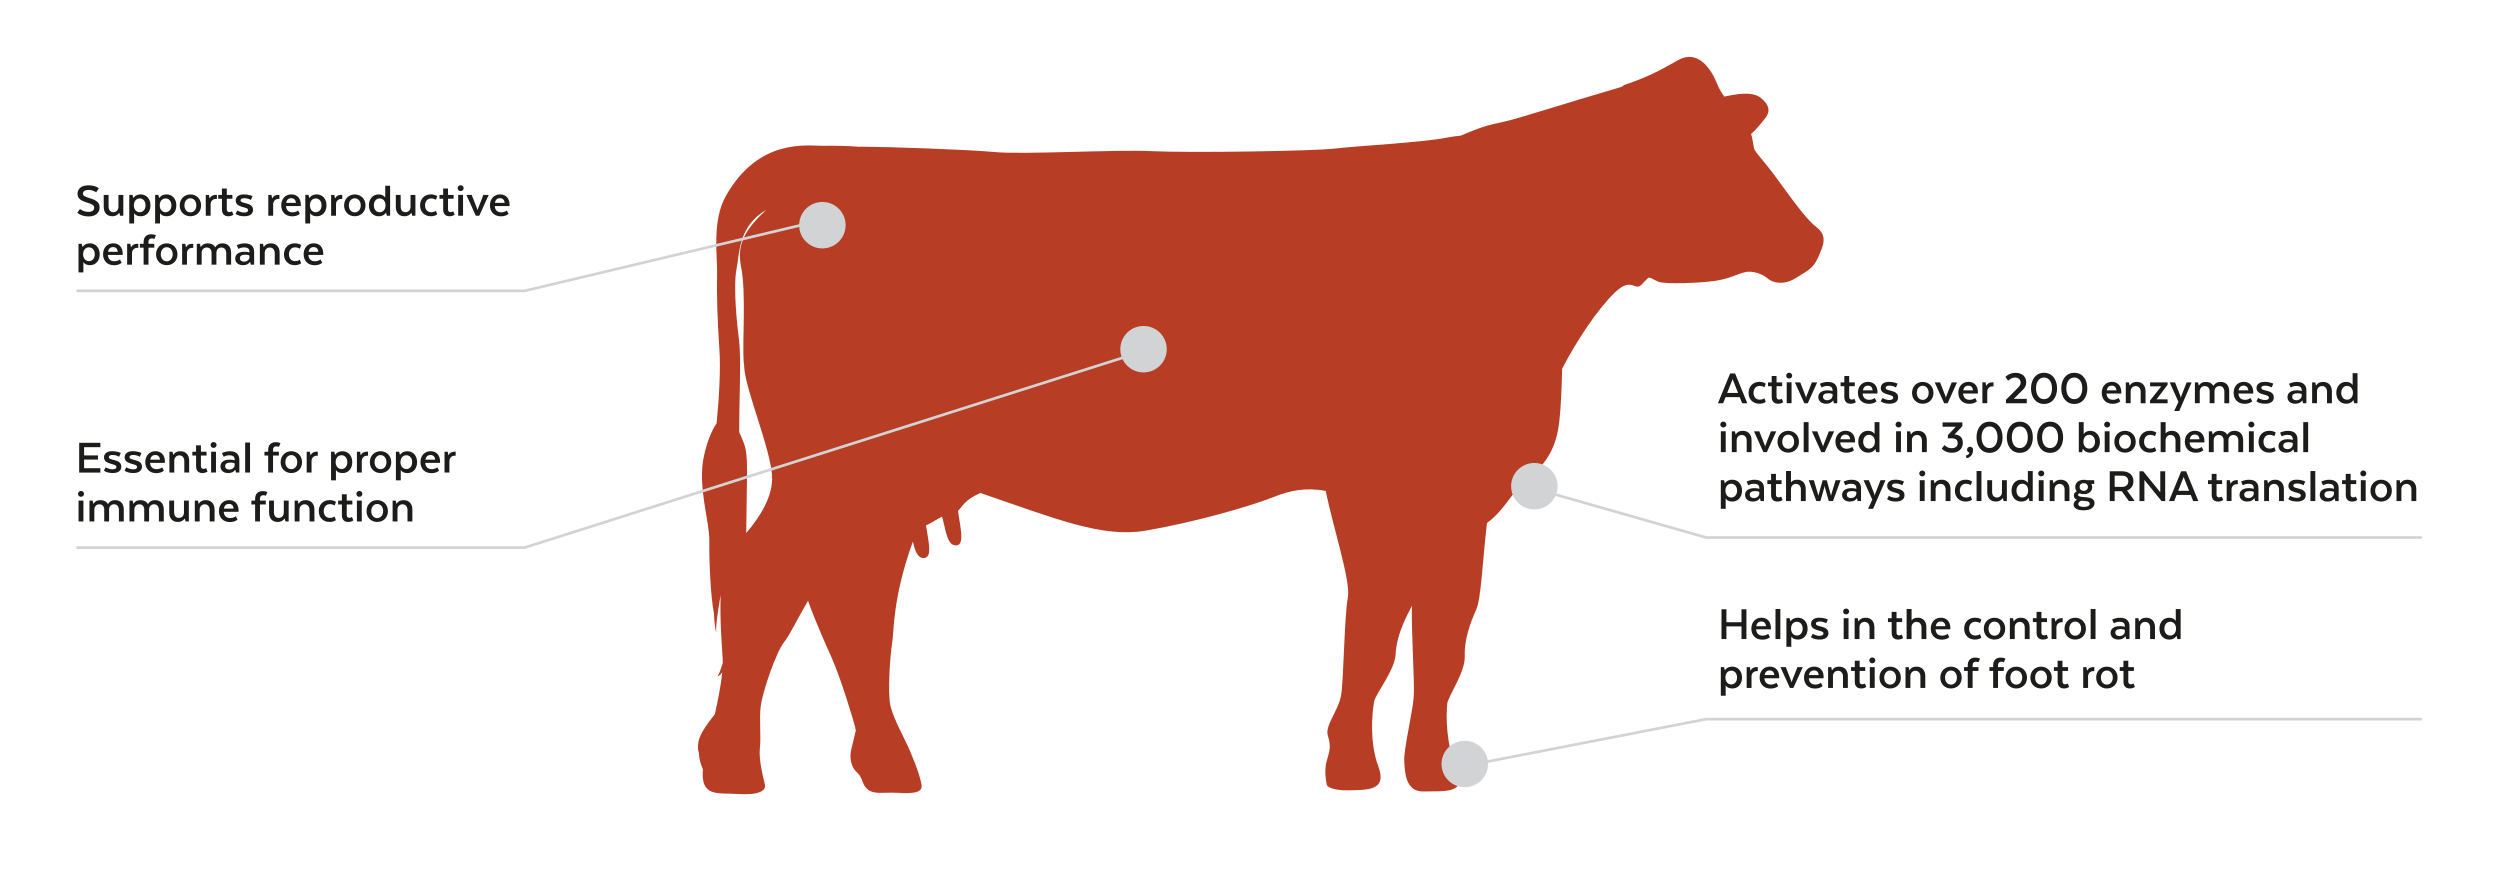 <?xml version="1.0" encoding="UTF-8"?>
<svg xmlns="http://www.w3.org/2000/svg" xmlns:xlink="http://www.w3.org/1999/xlink" id="Layer_1" viewBox="0 0 920 320">
  <defs>
    <style>.cls-1{filter:url(#outer-glow-10);}.cls-1,.cls-2,.cls-3,.cls-4{fill:#d1d3d5;}.cls-2{filter:url(#outer-glow-39);}.cls-3{filter:url(#outer-glow-40);}.cls-4{filter:url(#outer-glow-9);}.cls-5{fill:#b73d25;}.cls-6{fill:#1c1c1a;}.cls-7{fill:none;stroke:#d1d3d5;stroke-miterlimit:10;}</style>
    <filter id="outer-glow-9">
      <feOffset dx="0" dy="0"></feOffset>
      <feGaussianBlur result="blur" stdDeviation="2.26"></feGaussianBlur>
      <feFlood flood-color="#1c1c1a" flood-opacity=".7"></feFlood>
      <feComposite in2="blur" operator="in"></feComposite>
      <feComposite in="SourceGraphic"></feComposite>
    </filter>
    <filter id="outer-glow-10">
      <feOffset dx="0" dy="0"></feOffset>
      <feGaussianBlur result="blur-2" stdDeviation="2.26"></feGaussianBlur>
      <feFlood flood-color="#1c1c1a" flood-opacity=".7"></feFlood>
      <feComposite in2="blur-2" operator="in"></feComposite>
      <feComposite in="SourceGraphic"></feComposite>
    </filter>
    <filter id="outer-glow-39">
      <feOffset dx="0" dy="0"></feOffset>
      <feGaussianBlur result="blur-3" stdDeviation="2.26"></feGaussianBlur>
      <feFlood flood-color="#1c1c1a" flood-opacity=".7"></feFlood>
      <feComposite in2="blur-3" operator="in"></feComposite>
      <feComposite in="SourceGraphic"></feComposite>
    </filter>
    <filter id="outer-glow-40">
      <feOffset dx="0" dy="0"></feOffset>
      <feGaussianBlur result="blur-4" stdDeviation="2.26"></feGaussianBlur>
      <feFlood flood-color="#1c1c1a" flood-opacity=".7"></feFlood>
      <feComposite in2="blur-4" operator="in"></feComposite>
      <feComposite in="SourceGraphic"></feComposite>
    </filter>
  </defs>
  <path class="cls-5" d="m668.41,83.53c-4.46-3.3-12.22-14.86-15.85-19.64-3.63-4.79-5.78-6.93-6.77-8.58-.64-1.07-.53-3.25-1.39-6.03,2.09-1.69,3.67-4,4.86-5.36,2.31-2.64,2.15-5.12-1.32-7.92-3.27-2.64-9.78-1.19-13.4-.46-1.02-1.39-1.92-2.88-2.62-4.66-2.15-5.45-7.1-12.88-14.36-8.75-7.26,4.13-11.39,6.27-19.64,9.08-.35.12-.72.37-1.08.72-22.67,6.69-36.23,11.09-42.5,12.65-5.82,1.46-6.59.99-16.8,5.35-1.7.15-3.47.39-5.32.75-9.21,1.81-32.35,2.97-40.61,3.96-8.25.99-54.15,1.65-67.68.99-13.54-.66-47.21,1.32-57.78.33-10.56-.99-40.94-1.98-49.19-1.98-.24,0-.49.03-.73.04-3.92-.3-8.39-.44-13.47-.37-5.52.07-23.52-3.04-35.66,18.49-5.17,9.18-3.06,22.42-3.21,28.18-.19,7.75.14,18.04.84,28.05.49,6.96,0,17.28-1.02,27.44-1.93,2.69-3.62,7.23-4.67,12.07-2.43,11.15,2.15,24.2,2,31.19-.14,6.73.48,20.79,1.7,26.65.09,2.61.33,5.21.85,7.14-.29-2.48.76-9.09,1.61-13.88-.33,9.13.47,19.05.74,23.19.04.57.04,1.18.04,1.81-.9,3.14-1.87,4.91-1.87,4.91,0,0,.69-.16,1.67-1.44-.51,5.29-1.85,11.49-2.72,15.41-1.67,2.09-3.29,4.17-4.62,6.52-.83,1.46-1.49,3.16-1.57,4.84-.04.88-.02,1.9.32,2.74.04,2.06.6,4.22,1.48,6.15-.9,10.37,5.43,8.59,12.89,9.08,7.59.5,10.56-1.16,9.9-3.63-.66-2.48-2.31-9.24-1.82-13.37.5-4.13-.33-10.56.33-15.52.66-4.95,5.45-19.48,8.75-23.61,1.84-2.3,4.14-7.26,8.63-14.98,3.04,8.5,7.07,17.29,8.77,21.1,3.34,7.53,8.08,23.24,8.61,25.53.07.29.13.69.2,1.17-.56,2.31-1.12,4.62-1.66,6.92-.51,2.19-.37,4.23.51,6.3.42.98,1.27,1.84,2,2.6.6.63.71.75,1.16,1.75.03.07.07.14.11.21,2.1,6.89,6.63,4.67,13.41,5.1,7.78.49,9.26-.77,8.54-3.6-.5-2.01-.75-3.87-4.22-12.04-1.65-3.89-5.86-11.31-7.06-16.22-1.19-4.91-.12-18.94.62-23.52.69-4.28.11-16.33,7.58-37.07.74,3.14,1.64,6.04,3.97,6.04,3.55,0,1.59-6.77.88-12.01,2.47-1.05,3.94-2.31,5.88-3.21,1.34,4.05,1.63,10.59,5.12,10.59s1.49-7.1.83-12.38c-.02-.12-.04-.24-.06-.36,1.61-1.43,2.12-3.83,8.23-6.57,27.78,9.51,44.89,16.61,60.84,13.86,19.15-3.3,39.29-9.24,47.54-12.55,5.59-2.24,11.49-3.4,18.71-2.08,2.66,13.14,9.25,33.23,8.17,39.11-1.36,7.37-1.54,30.48-2.51,36.14-.97,5.65-6.07,11.13-4.86,14.87,2.43,7.5-2.43,7.72-.44,17.88.36,1.86,5.75,2.28,7.72,2.21,6.95-.25,14.77.44,11.26-8.9-3.24-8.6-2.33-19.58-1.48-23.93.54-2.73,7.64-11.47,7.88-17.37.24-5.9,2.98-12.04,5.62-16.96.13-.23.25-.51.37-.8-.28,9.18,1.09,28.72.64,33.87-.5,5.7-3.71,19.31-3.47,23.28.25,3.96.33,11.47,7.26,11.22,6.93-.25,16.34,1.16,12.05-8.25-3.95-8.67-3.96-19.73-3.47-24.1.31-2.75,6.69-11.56,6.44-17.5-.25-5.94,1.98-12.13,4.21-17.09,1.8-4,2.26-17.08,3.95-31.88,5.36-3.75,8.16-9.42,12.07-13.34,5.61-5.61,12.88-9.57,14.53-23.77.66-5.67.9-12.55,1.07-19.62,5.17-10.12,13.06-21.99,19.4-28.08,6.44-6.19,7.35.08,10.07-3.14.66-.78,1.45-1.5,2.29-2.31,0,0,.01,0,.02,0,1.19-.01,1.32.5,3.63,1.49,2.31.99,15.68.49,20.97-.33,5.28-.83,7.59-2.31,10.73-3.14,3.14-.83,6.93.83,8.58,2.31,1.65,1.49,5.78,2.64,10.23-.16,4.46-2.81,6.44-3.47,8.25-7.59,1.82-4.13,3.8-7.92-.66-11.23Zm-393.8,112.6c.13-8.45.23-16.13.28-20.35.15-11.12-.58-11.33-2.88-16.86.02-2.62.04-5.33.09-8.08.21-11.49.51-20.8-.17-25.96-.69-5.15-2.18-19.43-.88-25.91,1.13-5.63.55-15.58,10.88-21.74-7.9,7.45-10.86,12.73-9.21,20.99,1.98,9.9.33,27.73.99,35.33.01.16.06.33.1.5.02.46.04.9.07,1.32.5,8.09,9.58,29.55,10.23,39.62.49,7.48-4.39,15.22-9.5,21.15Z"></path>
  <circle class="cls-4" cx="302.64" cy="82.87" r="8.55"></circle>
  <circle class="cls-1" cx="420.82" cy="128.5" r="8.55"></circle>
  <g>
    <path class="cls-6" d="m36.05,169.12h-5.1v3.18h5.99v1.61h-7.8v-10.96h7.8v1.61h-5.99v3.03h5.1v1.53Z"></path>
    <path class="cls-6" d="m38.88,171.96s1.11.75,2.54.75c1.04,0,1.42-.37,1.42-.88,0-1.44-4.57-.68-4.57-3.53,0-1.26.97-2.26,2.98-2.26s3.2.66,3.2.66l-.6,1.39s-.99-.66-2.41-.66c-.91,0-1.39.27-1.39.82,0,1.39,4.6.51,4.6,3.49,0,1.26-.9,2.34-3.18,2.34s-3.23-.89-3.23-.89l.64-1.22Z"></path>
    <path class="cls-6" d="m46.48,171.96s1.11.75,2.54.75c1.04,0,1.42-.37,1.42-.88,0-1.44-4.57-.68-4.57-3.53,0-1.26.97-2.26,2.98-2.26s3.2.66,3.2.66l-.6,1.39s-.99-.66-2.41-.66c-.91,0-1.39.27-1.39.82,0,1.39,4.6.51,4.6,3.49,0,1.26-.9,2.34-3.18,2.34s-3.23-.89-3.23-.89l.64-1.22Z"></path>
    <path class="cls-6" d="m60.3,173.21s-.88.91-2.81.91c-2.5,0-4.02-1.7-4.02-4.04s1.48-4.04,3.73-4.04,3.49,1.59,3.49,3.82c0,.16-.02.47-.02.47h-5.44c.11,1.55,1.02,2.32,2.38,2.32s2.06-.68,2.06-.68l.64,1.22Zm-5-4.05h3.6c-.13-1.11-.73-1.72-1.74-1.72s-1.66.57-1.86,1.72Z"></path>
    <path class="cls-6" d="m62.33,166.23h1.17l.22,1.1h.11c.55-.84,1.28-1.28,2.58-1.28,1.99,0,3.2,1.39,3.2,3.45v4.4h-1.79v-4.24c0-1.17-.66-2.08-1.83-2.08s-1.81.95-1.86,1.74v4.58h-1.79v-7.67Z"></path>
    <path class="cls-6" d="m72.15,166.23v-2.34h1.79v2.34h2.06v1.41h-2.06v3.89c0,.66.31,1.02.97,1.02.49,0,.95-.29.95-.29l.53,1.26c-.18.13-.91.57-1.84.57-1.68,0-2.39-1.02-2.39-2.52v-3.93h-1.37v-1.41h1.37Z"></path>
    <path class="cls-6" d="m77.49,163.75c0-.6.49-1.08,1.1-1.08s1.11.47,1.11,1.08-.49,1.08-1.11,1.08-1.1-.46-1.1-1.08Zm.2,2.48h1.79v7.67h-1.79v-7.67Z"></path>
    <path class="cls-6" d="m88.08,173.9h-1.24l-.22-1h-.09c-.44.71-1.3,1.19-2.54,1.19-1.83,0-2.87-1.06-2.87-2.43,0-1.52,1.17-2.52,3.49-2.52.73,0,1.33.13,1.75.26v-.26c0-1.15-.73-1.61-1.99-1.61-1.15,0-2.06.57-2.06.57l-.62-1.35s1.11-.69,2.96-.69c2.34,0,3.43,1.24,3.43,3.12v4.73Zm-1.72-2.76v-.62c-.25-.13-.75-.29-1.55-.29-1.35,0-1.97.49-1.97,1.31,0,.71.57,1.26,1.55,1.26,1.1,0,1.94-.73,1.97-1.66Z"></path>
    <path class="cls-6" d="m90.22,162.85h1.79v11.05h-1.79v-11.05Z"></path>
    <path class="cls-6" d="m100.48,167.64v6.26h-1.79v-6.26h-1.37v-1.41h1.37v-.66c0-1.77,1-2.85,2.78-2.85,1.08,0,1.74.37,1.74.37l-.57,1.35s-.4-.2-.99-.2c-.71,0-1.17.47-1.17,1.24v.75h2.14v1.41h-2.14Z"></path>
    <path class="cls-6" d="m107.2,174.08c-2.17,0-3.93-1.55-3.93-3.98s1.75-4.05,3.93-4.05,3.95,1.61,3.95,4.05-1.77,3.98-3.95,3.98Zm2.19-4c0-1.59-.97-2.61-2.19-2.61s-2.19,1.02-2.19,2.61.97,2.58,2.19,2.58,2.19-.99,2.19-2.58Z"></path>
    <path class="cls-6" d="m116.95,167.71h-.42c-1.02,0-1.85.77-1.88,1.88v4.31h-1.79v-7.67h1.17l.22,1.22h.09c.4-.8,1.17-1.24,2.19-1.24h.42v1.5Z"></path>
    <path class="cls-6" d="m123.62,173.01v3.74h-1.79v-10.52h1.19l.26,1.1h.11s.69-1.28,2.68-1.28,3.56,1.57,3.56,4.02-1.53,4.02-3.51,4.02-2.43-1.08-2.43-1.08h-.07Zm2.06-.4c1.24,0,2.14-1.04,2.14-2.54s-.9-2.54-2.14-2.54-2.16.97-2.16,2.54.95,2.54,2.16,2.54Z"></path>
    <path class="cls-6" d="m135.43,167.71h-.42c-1.02,0-1.84.77-1.88,1.88v4.31h-1.79v-7.67h1.17l.22,1.22h.09c.4-.8,1.17-1.24,2.19-1.24h.42v1.5Z"></path>
    <path class="cls-6" d="m140.03,174.08c-2.17,0-3.93-1.55-3.93-3.98s1.75-4.05,3.93-4.05,3.95,1.61,3.95,4.05-1.77,3.98-3.95,3.98Zm2.19-4c0-1.59-.97-2.61-2.19-2.61s-2.19,1.02-2.19,2.61.97,2.58,2.19,2.58,2.19-.99,2.19-2.58Z"></path>
    <path class="cls-6" d="m147.48,173.01v3.74h-1.79v-10.52h1.19l.26,1.1h.11s.69-1.28,2.68-1.28,3.56,1.57,3.56,4.02-1.53,4.02-3.51,4.02-2.43-1.08-2.43-1.08h-.07Zm2.06-.4c1.24,0,2.14-1.04,2.14-2.54s-.9-2.54-2.14-2.54-2.16.97-2.16,2.54.95,2.54,2.16,2.54Z"></path>
    <path class="cls-6" d="m161.56,173.21s-.88.91-2.81.91c-2.5,0-4.02-1.7-4.02-4.04s1.48-4.04,3.73-4.04,3.49,1.59,3.49,3.82c0,.16-.02.47-.02.47h-5.44c.11,1.55,1.02,2.32,2.38,2.32s2.06-.68,2.06-.68l.64,1.22Zm-5-4.05h3.6c-.13-1.11-.73-1.72-1.74-1.72s-1.66.57-1.86,1.72Z"></path>
    <path class="cls-6" d="m167.68,167.71h-.42c-1.02,0-1.85.77-1.88,1.88v4.31h-1.79v-7.67h1.17l.22,1.22h.09c.4-.8,1.17-1.24,2.19-1.24h.42v1.5Z"></path>
    <path class="cls-6" d="m28.71,181.75c0-.6.49-1.08,1.1-1.08s1.11.47,1.11,1.08-.49,1.08-1.11,1.08-1.1-.46-1.1-1.08Zm.2,2.48h1.79v7.67h-1.79v-7.67Z"></path>
    <path class="cls-6" d="m32.93,184.23h1.17l.22,1.1h.11c.57-.84,1.28-1.28,2.54-1.28s2.19.51,2.72,1.39h.09c.51-.84,1.26-1.39,2.63-1.39,1.99,0,3.14,1.39,3.14,3.45v4.4h-1.79v-4.24c0-1.17-.6-2.08-1.79-2.08s-1.77.89-1.83,1.74v4.58h-1.79v-4.42c0-1.08-.64-1.9-1.81-1.9s-1.77.93-1.83,1.74v4.58h-1.79v-7.67Z"></path>
    <path class="cls-6" d="m47.65,184.23h1.17l.22,1.1h.11c.57-.84,1.28-1.28,2.54-1.28s2.19.51,2.72,1.39h.09c.51-.84,1.26-1.39,2.63-1.39,1.99,0,3.14,1.39,3.14,3.45v4.4h-1.79v-4.24c0-1.17-.6-2.08-1.79-2.08s-1.77.89-1.83,1.74v4.58h-1.79v-4.42c0-1.08-.64-1.9-1.81-1.9s-1.77.93-1.83,1.74v4.58h-1.79v-7.67Z"></path>
    <path class="cls-6" d="m67.7,184.23h1.79v7.67h-1.17l-.31-1.06h-.07c-.27.4-.97,1.24-2.52,1.24-1.99,0-3.14-1.39-3.14-3.45v-4.4h1.79v4.24c0,1.21.57,2.12,1.75,2.12,1.3,0,1.88-1.08,1.88-1.86v-4.49Z"></path>
    <path class="cls-6" d="m71.68,184.23h1.17l.22,1.1h.11c.55-.84,1.28-1.28,2.58-1.28,1.99,0,3.2,1.39,3.2,3.45v4.4h-1.79v-4.24c0-1.17-.66-2.08-1.83-2.08s-1.81.95-1.86,1.74v4.58h-1.79v-7.67Z"></path>
    <path class="cls-6" d="m87.4,191.21s-.88.91-2.81.91c-2.5,0-4.02-1.7-4.02-4.04s1.48-4.04,3.73-4.04,3.49,1.59,3.49,3.82c0,.16-.02.47-.02.47h-5.44c.11,1.55,1.02,2.32,2.38,2.32s2.06-.68,2.06-.68l.64,1.22Zm-5-4.05h3.6c-.13-1.11-.73-1.72-1.74-1.72s-1.66.57-1.86,1.72Z"></path>
    <path class="cls-6" d="m95.67,185.64v6.26h-1.79v-6.26h-1.37v-1.41h1.37v-.66c0-1.77,1-2.85,2.78-2.85,1.08,0,1.74.37,1.74.37l-.57,1.35s-.4-.2-.99-.2c-.71,0-1.17.47-1.17,1.24v.75h2.14v1.41h-2.14Z"></path>
    <path class="cls-6" d="m104.44,184.23h1.79v7.67h-1.17l-.31-1.06h-.07c-.27.4-.97,1.24-2.52,1.24-1.99,0-3.14-1.39-3.14-3.45v-4.4h1.79v4.24c0,1.21.57,2.12,1.75,2.12,1.3,0,1.88-1.08,1.88-1.86v-4.49Z"></path>
    <path class="cls-6" d="m108.42,184.23h1.17l.22,1.1h.11c.55-.84,1.28-1.28,2.58-1.28,1.99,0,3.2,1.39,3.2,3.45v4.4h-1.79v-4.24c0-1.17-.66-2.08-1.83-2.08s-1.81.95-1.86,1.74v4.58h-1.79v-7.67Z"></path>
    <path class="cls-6" d="m117.31,188.08c0-2.36,1.59-4.04,3.95-4.04,1.66,0,2.37.68,2.37.68l-.49,1.31s-.71-.51-1.75-.51c-1.28,0-2.26.95-2.26,2.56s.99,2.52,2.26,2.52c1.04,0,1.75-.51,1.75-.51l.47,1.3s-.69.69-2.36.69c-2.36,0-3.95-1.66-3.95-4Z"></path>
    <path class="cls-6" d="m125.81,184.23v-2.34h1.79v2.34h2.06v1.41h-2.06v3.89c0,.66.31,1.02.97,1.02.49,0,.95-.29.95-.29l.53,1.26c-.18.13-.91.57-1.84.57-1.68,0-2.39-1.02-2.39-2.52v-3.93h-1.37v-1.41h1.37Z"></path>
    <path class="cls-6" d="m131.14,181.75c0-.6.49-1.08,1.1-1.08s1.11.47,1.11,1.08-.49,1.08-1.11,1.08-1.1-.46-1.1-1.08Zm.2,2.48h1.79v7.67h-1.79v-7.67Z"></path>
    <path class="cls-6" d="m138.81,192.08c-2.17,0-3.93-1.55-3.93-3.98s1.75-4.05,3.93-4.05,3.95,1.61,3.95,4.05-1.77,3.98-3.95,3.98Zm2.19-4c0-1.59-.97-2.61-2.19-2.61s-2.19,1.02-2.19,2.61.97,2.58,2.19,2.58,2.19-.99,2.19-2.58Z"></path>
    <path class="cls-6" d="m144.47,184.23h1.17l.22,1.1h.11c.55-.84,1.28-1.28,2.58-1.28,1.99,0,3.2,1.39,3.2,3.45v4.4h-1.79v-4.24c0-1.17-.66-2.08-1.83-2.08s-1.81.95-1.86,1.74v4.58h-1.79v-7.67Z"></path>
  </g>
  <g>
    <path class="cls-6" d="m29.42,76.91s1.28,1.06,3.1,1.06c1.48,0,2.12-.62,2.12-1.52,0-.84-.51-1.26-2.48-1.86-2.45-.73-3.63-1.55-3.63-3.27,0-1.88,1.42-3.12,4.02-3.12,2.72,0,3.82,1.11,3.82,1.11l-.99,1.48s-1.04-.91-2.83-.91c-1.24,0-2.03.49-2.03,1.37,0,.75.58,1.11,2.43,1.66,2.65.75,3.71,1.72,3.71,3.42,0,1.86-1.33,3.32-4.07,3.32s-4.15-1.37-4.15-1.37l.99-1.37Z"></path>
    <path class="cls-6" d="m43.59,71.73h1.79v7.67h-1.17l-.31-1.06h-.07c-.27.4-.97,1.24-2.52,1.24-1.99,0-3.14-1.39-3.14-3.45v-4.4h1.79v4.24c0,1.21.57,2.12,1.75,2.12,1.3,0,1.88-1.08,1.88-1.86v-4.49Z"></path>
    <path class="cls-6" d="m49.36,78.5v3.74h-1.79v-10.52h1.19l.26,1.1h.11s.69-1.28,2.68-1.28,3.56,1.57,3.56,4.02-1.53,4.02-3.51,4.02-2.43-1.08-2.43-1.08h-.07Zm2.06-.4c1.24,0,2.14-1.04,2.14-2.54s-.9-2.54-2.14-2.54-2.16.97-2.16,2.54.95,2.54,2.16,2.54Z"></path>
    <path class="cls-6" d="m58.88,78.5v3.74h-1.79v-10.52h1.19l.26,1.1h.11s.69-1.28,2.68-1.28,3.56,1.57,3.56,4.02-1.53,4.02-3.51,4.02-2.43-1.08-2.43-1.08h-.07Zm2.06-.4c1.24,0,2.14-1.04,2.14-2.54s-.9-2.54-2.14-2.54-2.16.97-2.16,2.54.95,2.54,2.16,2.54Z"></path>
    <path class="cls-6" d="m70.06,79.58c-2.17,0-3.93-1.55-3.93-3.98s1.75-4.05,3.93-4.05,3.95,1.61,3.95,4.05-1.77,3.98-3.95,3.98Zm2.19-4c0-1.59-.97-2.61-2.19-2.61s-2.19,1.02-2.19,2.61.97,2.58,2.19,2.58,2.19-.99,2.19-2.58Z"></path>
    <path class="cls-6" d="m79.81,73.21h-.42c-1.02,0-1.84.77-1.88,1.88v4.31h-1.79v-7.67h1.17l.22,1.22h.09c.4-.8,1.17-1.24,2.19-1.24h.42v1.5Z"></path>
    <path class="cls-6" d="m81.67,71.73v-2.34h1.79v2.34h2.06v1.41h-2.06v3.89c0,.66.31,1.02.97,1.02.49,0,.95-.29.95-.29l.53,1.26c-.18.13-.91.57-1.84.57-1.68,0-2.39-1.02-2.39-2.52v-3.93h-1.37v-1.41h1.37Z"></path>
    <path class="cls-6" d="m87.35,77.46s1.11.75,2.54.75c1.04,0,1.42-.37,1.42-.88,0-1.44-4.57-.68-4.57-3.53,0-1.26.97-2.26,2.98-2.26s3.2.66,3.2.66l-.6,1.39s-.99-.66-2.41-.66c-.91,0-1.39.27-1.39.82,0,1.39,4.6.51,4.6,3.49,0,1.26-.9,2.34-3.18,2.34s-3.23-.89-3.23-.89l.64-1.22Z"></path>
    <path class="cls-6" d="m102.82,73.21h-.42c-1.02,0-1.84.77-1.88,1.88v4.31h-1.79v-7.67h1.17l.22,1.22h.09c.4-.8,1.17-1.24,2.19-1.24h.42v1.5Z"></path>
    <path class="cls-6" d="m110.32,78.7s-.88.91-2.81.91c-2.5,0-4.02-1.7-4.02-4.04s1.48-4.04,3.73-4.04,3.49,1.59,3.49,3.82c0,.16-.02.47-.02.47h-5.44c.11,1.55,1.02,2.32,2.38,2.32s2.06-.68,2.06-.68l.64,1.22Zm-5-4.05h3.6c-.13-1.11-.73-1.72-1.74-1.72s-1.66.57-1.86,1.72Z"></path>
    <path class="cls-6" d="m114.14,78.5v3.74h-1.79v-10.52h1.19l.26,1.1h.11s.69-1.28,2.68-1.28,3.56,1.57,3.56,4.02-1.53,4.02-3.51,4.02-2.43-1.08-2.43-1.08h-.07Zm2.06-.4c1.24,0,2.14-1.04,2.14-2.54s-.9-2.54-2.14-2.54-2.16.97-2.16,2.54.95,2.54,2.16,2.54Z"></path>
    <path class="cls-6" d="m125.95,73.21h-.42c-1.02,0-1.85.77-1.88,1.88v4.31h-1.79v-7.67h1.17l.22,1.22h.09c.4-.8,1.17-1.24,2.19-1.24h.42v1.5Z"></path>
    <path class="cls-6" d="m130.56,79.58c-2.17,0-3.93-1.55-3.93-3.98s1.75-4.05,3.93-4.05,3.95,1.61,3.95,4.05-1.77,3.98-3.95,3.98Zm2.19-4c0-1.59-.97-2.61-2.19-2.61s-2.19,1.02-2.19,2.61.97,2.58,2.19,2.58,2.19-.99,2.19-2.58Z"></path>
    <path class="cls-6" d="m141.77,72.62v-4.27h1.79v11.05h-1.21l-.27-1.13h-.07s-.66,1.32-2.67,1.32-3.58-1.57-3.58-4.02,1.53-4.02,3.52-4.02c1.84,0,2.41,1.08,2.41,1.08h.07Zm-2.06.4c-1.24,0-2.14,1.04-2.14,2.54s.9,2.54,2.14,2.54,2.17-.97,2.17-2.54-.95-2.54-2.17-2.54Z"></path>
    <path class="cls-6" d="m151.08,71.73h1.79v7.67h-1.17l-.31-1.06h-.07c-.27.4-.97,1.24-2.52,1.24-1.99,0-3.14-1.39-3.14-3.45v-4.4h1.79v4.24c0,1.21.57,2.12,1.75,2.12,1.3,0,1.88-1.08,1.88-1.86v-4.49Z"></path>
    <path class="cls-6" d="m154.59,75.58c0-2.36,1.59-4.04,3.95-4.04,1.66,0,2.37.68,2.37.68l-.49,1.31s-.71-.51-1.75-.51c-1.28,0-2.26.95-2.26,2.56s.99,2.52,2.26,2.52c1.04,0,1.75-.51,1.75-.51l.47,1.3s-.69.69-2.36.69c-2.36,0-3.95-1.66-3.95-4Z"></path>
    <path class="cls-6" d="m163.08,71.73v-2.34h1.79v2.34h2.06v1.41h-2.06v3.89c0,.66.31,1.02.97,1.02.49,0,.95-.29.95-.29l.53,1.26c-.18.13-.91.57-1.84.57-1.68,0-2.39-1.02-2.39-2.52v-3.93h-1.37v-1.41h1.37Z"></path>
    <path class="cls-6" d="m168.41,69.24c0-.6.49-1.08,1.1-1.08s1.11.47,1.11,1.08-.49,1.08-1.11,1.08-1.1-.46-1.1-1.08Zm.2,2.48h1.79v7.67h-1.79v-7.67Z"></path>
    <path class="cls-6" d="m176.36,79.4h-1.26l-3.47-7.67h1.97l1.94,4.99c.09.18.15.4.15.57h.09c0-.16.07-.38.15-.57l1.94-4.99h1.97l-3.47,7.67Z"></path>
    <path class="cls-6" d="m187.13,78.7s-.88.91-2.81.91c-2.5,0-4.02-1.7-4.02-4.04s1.48-4.04,3.73-4.04,3.49,1.59,3.49,3.82c0,.16-.02.47-.02.47h-5.44c.11,1.55,1.02,2.32,2.38,2.32s2.06-.68,2.06-.68l.64,1.22Zm-5-4.05h3.6c-.13-1.11-.73-1.72-1.74-1.72s-1.66.57-1.86,1.72Z"></path>
    <path class="cls-6" d="m30.68,96.5v3.74h-1.79v-10.52h1.19l.26,1.1h.11s.69-1.28,2.68-1.28,3.56,1.57,3.56,4.02-1.53,4.02-3.51,4.02-2.43-1.08-2.43-1.08h-.07Zm2.06-.4c1.24,0,2.14-1.04,2.14-2.54s-.9-2.54-2.14-2.54-2.16.97-2.16,2.54.95,2.54,2.16,2.54Z"></path>
    <path class="cls-6" d="m44.76,96.7s-.88.91-2.81.91c-2.5,0-4.02-1.7-4.02-4.04s1.48-4.04,3.73-4.04,3.49,1.59,3.49,3.82c0,.16-.02.47-.02.47h-5.44c.11,1.55,1.02,2.32,2.38,2.32s2.06-.68,2.06-.68l.64,1.22Zm-5-4.05h3.6c-.13-1.11-.73-1.72-1.74-1.72s-1.66.57-1.86,1.72Z"></path>
    <path class="cls-6" d="m50.88,91.21h-.42c-1.02,0-1.84.77-1.88,1.88v4.31h-1.79v-7.67h1.17l.22,1.22h.09c.4-.8,1.17-1.24,2.19-1.24h.42v1.5Z"></path>
    <path class="cls-6" d="m54.64,91.13v6.26h-1.79v-6.26h-1.37v-1.41h1.37v-.66c0-1.77,1-2.85,2.78-2.85,1.08,0,1.74.37,1.74.37l-.57,1.35s-.4-.2-.99-.2c-.71,0-1.17.47-1.17,1.24v.75h2.14v1.41h-2.14Z"></path>
    <path class="cls-6" d="m61.36,97.58c-2.17,0-3.93-1.55-3.93-3.98s1.75-4.05,3.93-4.05,3.95,1.61,3.95,4.05-1.77,3.98-3.95,3.98Zm2.19-4c0-1.59-.97-2.61-2.19-2.61s-2.19,1.02-2.19,2.61.97,2.58,2.19,2.58,2.19-.99,2.19-2.58Z"></path>
    <path class="cls-6" d="m71.11,91.21h-.42c-1.02,0-1.85.77-1.88,1.88v4.31h-1.79v-7.67h1.17l.22,1.22h.09c.4-.8,1.17-1.24,2.19-1.24h.42v1.5Z"></path>
    <path class="cls-6" d="m72.43,89.73h1.17l.22,1.1h.11c.57-.84,1.28-1.28,2.54-1.28s2.19.51,2.72,1.39h.09c.51-.84,1.26-1.39,2.63-1.39,1.99,0,3.14,1.39,3.14,3.45v4.4h-1.79v-4.24c0-1.17-.6-2.08-1.79-2.08s-1.77.89-1.83,1.74v4.58h-1.79v-4.42c0-1.08-.64-1.9-1.81-1.9s-1.77.93-1.83,1.74v4.58h-1.79v-7.67Z"></path>
    <path class="cls-6" d="m93.52,97.4h-1.24l-.22-1h-.09c-.44.71-1.3,1.19-2.54,1.19-1.83,0-2.87-1.06-2.87-2.43,0-1.52,1.17-2.52,3.49-2.52.73,0,1.33.13,1.75.26v-.26c0-1.15-.73-1.61-1.99-1.61-1.15,0-2.06.57-2.06.57l-.62-1.35s1.11-.69,2.96-.69c2.34,0,3.43,1.24,3.43,3.12v4.73Zm-1.72-2.76v-.62c-.25-.13-.75-.29-1.55-.29-1.35,0-1.97.49-1.97,1.31,0,.71.57,1.26,1.55,1.26,1.1,0,1.94-.73,1.97-1.66Z"></path>
    <path class="cls-6" d="m95.62,89.73h1.17l.22,1.1h.11c.55-.84,1.28-1.28,2.58-1.28,1.99,0,3.2,1.39,3.2,3.45v4.4h-1.79v-4.24c0-1.17-.66-2.08-1.83-2.08s-1.81.95-1.86,1.74v4.58h-1.79v-7.67Z"></path>
    <path class="cls-6" d="m104.51,93.58c0-2.36,1.59-4.04,3.95-4.04,1.66,0,2.37.68,2.37.68l-.49,1.31s-.71-.51-1.75-.51c-1.28,0-2.26.95-2.26,2.56s.99,2.52,2.26,2.52c1.04,0,1.75-.51,1.75-.51l.47,1.3s-.69.69-2.36.69c-2.36,0-3.95-1.66-3.95-4Z"></path>
    <path class="cls-6" d="m118.57,96.7s-.88.91-2.81.91c-2.5,0-4.02-1.7-4.02-4.04s1.48-4.04,3.73-4.04,3.49,1.59,3.49,3.82c0,.16-.02.47-.02.47h-5.44c.11,1.55,1.02,2.32,2.38,2.32s2.06-.68,2.06-.68l.64,1.22Zm-5-4.05h3.6c-.13-1.11-.73-1.72-1.74-1.72s-1.66.57-1.86,1.72Z"></path>
  </g>
  <polyline class="cls-7" points="28.12 107.02 193.08 107.02 299.16 81.81"></polyline>
  <polyline class="cls-7" points="28.12 201.5 193.08 201.5 419.77 129.55"></polyline>
  <g>
    <path class="cls-6" d="m643.01,148.39h-1.9l-.89-2.25h-5.22l-.88,2.25h-1.92l4.49-10.96h1.83l4.49,10.96Zm-7.42-3.78h4.02l-2.01-5.08-2.01,5.08Z"></path>
    <path class="cls-6" d="m643.48,144.57c0-2.36,1.59-4.04,3.95-4.04,1.66,0,2.37.68,2.37.68l-.49,1.31s-.71-.51-1.75-.51c-1.28,0-2.26.95-2.26,2.56s.98,2.52,2.26,2.52c1.04,0,1.75-.51,1.75-.51l.47,1.3s-.69.69-2.36.69c-2.36,0-3.95-1.66-3.95-4Z"></path>
    <path class="cls-6" d="m651.98,140.72v-2.34h1.79v2.34h2.06v1.41h-2.06v3.89c0,.66.31,1.02.97,1.02.49,0,.95-.29.95-.29l.53,1.26c-.18.13-.91.57-1.84.57-1.68,0-2.39-1.02-2.39-2.52v-3.93h-1.37v-1.41h1.37Z"></path>
    <path class="cls-6" d="m657.31,138.23c0-.6.49-1.08,1.1-1.08s1.11.47,1.11,1.08-.49,1.08-1.11,1.08-1.1-.46-1.1-1.08Zm.2,2.48h1.79v7.67h-1.79v-7.67Z"></path>
    <path class="cls-6" d="m665.25,148.39h-1.26l-3.47-7.67h1.97l1.94,4.99c.09.18.15.4.15.57h.09c0-.16.07-.38.15-.57l1.94-4.99h1.97l-3.47,7.67Z"></path>
    <path class="cls-6" d="m676.1,148.39h-1.24l-.22-1h-.09c-.44.71-1.3,1.19-2.54,1.19-1.83,0-2.87-1.06-2.87-2.43,0-1.52,1.17-2.52,3.49-2.52.73,0,1.33.13,1.75.26v-.26c0-1.15-.73-1.61-1.99-1.61-1.15,0-2.06.57-2.06.57l-.62-1.35s1.12-.69,2.96-.69c2.34,0,3.44,1.24,3.44,3.12v4.73Zm-1.72-2.76v-.62c-.25-.13-.75-.29-1.55-.29-1.35,0-1.97.49-1.97,1.31,0,.71.57,1.26,1.55,1.26,1.1,0,1.94-.73,1.97-1.66Z"></path>
    <path class="cls-6" d="m678.71,140.72v-2.34h1.79v2.34h2.06v1.41h-2.06v3.89c0,.66.31,1.02.97,1.02.49,0,.95-.29.95-.29l.53,1.26c-.18.13-.91.57-1.85.57-1.68,0-2.39-1.02-2.39-2.52v-3.93h-1.37v-1.41h1.37Z"></path>
    <path class="cls-6" d="m690.54,147.69s-.88.91-2.81.91c-2.5,0-4.02-1.7-4.02-4.04s1.48-4.04,3.72-4.04,3.49,1.59,3.49,3.82c0,.16-.02.47-.02.47h-5.44c.11,1.55,1.02,2.32,2.38,2.32s2.06-.68,2.06-.68l.64,1.22Zm-5-4.05h3.6c-.13-1.11-.73-1.72-1.73-1.72s-1.66.57-1.86,1.72Z"></path>
    <path class="cls-6" d="m692.74,146.45s1.11.75,2.54.75c1.04,0,1.42-.37,1.42-.88,0-1.44-4.57-.68-4.57-3.53,0-1.26.97-2.26,2.98-2.26s3.2.66,3.2.66l-.6,1.39s-.99-.66-2.41-.66c-.91,0-1.39.27-1.39.82,0,1.39,4.6.51,4.6,3.49,0,1.26-.89,2.34-3.18,2.34s-3.23-.89-3.23-.89l.64-1.22Z"></path>
    <path class="cls-6" d="m707.56,148.57c-2.17,0-3.93-1.55-3.93-3.98s1.75-4.05,3.93-4.05,3.95,1.61,3.95,4.05-1.77,3.98-3.95,3.98Zm2.19-4c0-1.59-.97-2.61-2.19-2.61s-2.19,1.02-2.19,2.61.97,2.58,2.19,2.58,2.19-.99,2.19-2.58Z"></path>
    <path class="cls-6" d="m716.71,148.39h-1.26l-3.47-7.67h1.97l1.94,4.99c.09.18.15.4.15.57h.09c0-.16.07-.38.15-.57l1.94-4.99h1.97l-3.47,7.67Z"></path>
    <path class="cls-6" d="m727.49,147.69s-.88.91-2.81.91c-2.5,0-4.02-1.7-4.02-4.04s1.48-4.04,3.73-4.04,3.49,1.59,3.49,3.82c0,.16-.02.47-.02.47h-5.44c.11,1.55,1.02,2.32,2.38,2.32s2.06-.68,2.06-.68l.64,1.22Zm-5.01-4.05h3.6c-.13-1.11-.73-1.72-1.74-1.72s-1.66.57-1.86,1.72Z"></path>
    <path class="cls-6" d="m733.61,142.19h-.42c-1.02,0-1.85.77-1.88,1.88v4.31h-1.79v-7.67h1.17l.22,1.22h.09c.4-.8,1.17-1.24,2.19-1.24h.42v1.5Z"></path>
    <path class="cls-6" d="m738.19,147.13l4.4-4.42c.77-.77.99-1.24.99-1.94,0-1.02-.77-1.84-2.03-1.84-1.33,0-2.25.93-2.58,1.21l-.97-1.44s1.35-1.5,3.69-1.5c2.57,0,3.95,1.52,3.95,3.4,0,1.1-.31,1.94-1.22,2.83l-3.36,3.36h4.79v1.61h-7.65v-1.26Z"></path>
    <path class="cls-6" d="m747.41,142.93c0-3.12,1.66-5.74,4.79-5.74s4.8,2.61,4.8,5.74-1.66,5.72-4.8,5.72-4.79-2.63-4.79-5.72Zm7.73,0c0-2.26-1-4-2.94-4s-2.94,1.74-2.94,4,1.02,3.96,2.94,3.96,2.94-1.72,2.94-3.96Z"></path>
    <path class="cls-6" d="m758.55,142.93c0-3.12,1.66-5.74,4.79-5.74s4.8,2.61,4.8,5.74-1.66,5.72-4.8,5.72-4.79-2.63-4.79-5.72Zm7.73,0c0-2.26-1.01-4-2.94-4s-2.94,1.74-2.94,4,1.02,3.96,2.94,3.96,2.94-1.72,2.94-3.96Z"></path>
    <path class="cls-6" d="m780.27,147.69s-.88.91-2.81.91c-2.5,0-4.02-1.7-4.02-4.04s1.48-4.04,3.72-4.04,3.49,1.59,3.49,3.82c0,.16-.02.47-.02.47h-5.44c.11,1.55,1.02,2.32,2.38,2.32s2.06-.68,2.06-.68l.64,1.22Zm-5-4.05h3.6c-.13-1.11-.73-1.72-1.73-1.72s-1.66.57-1.86,1.72Z"></path>
    <path class="cls-6" d="m782.29,140.72h1.17l.22,1.1h.11c.55-.84,1.28-1.28,2.57-1.28,1.99,0,3.2,1.39,3.2,3.45v4.4h-1.79v-4.24c0-1.17-.66-2.08-1.83-2.08s-1.81.95-1.86,1.74v4.58h-1.79v-7.67Z"></path>
    <path class="cls-6" d="m791.19,148.39v-.97l4.18-5.26h-4.15v-1.44h6.46v.88l-4.07,5.35h4.07v1.44h-6.5Z"></path>
    <path class="cls-6" d="m801.96,151.24h-1.86l1.57-3.36-3.23-7.16h1.97l1.97,4.99c.05.18.13.4.13.57h.09c0-.16.05-.38.13-.57l1.96-4.99h1.83l-4.55,10.52Z"></path>
    <path class="cls-6" d="m807.73,140.72h1.17l.22,1.1h.11c.57-.84,1.28-1.28,2.54-1.28s2.19.51,2.72,1.39h.09c.51-.84,1.26-1.39,2.63-1.39,1.99,0,3.14,1.39,3.14,3.45v4.4h-1.79v-4.24c0-1.17-.6-2.08-1.79-2.08s-1.77.89-1.83,1.74v4.58h-1.79v-4.42c0-1.08-.64-1.9-1.81-1.9s-1.77.93-1.83,1.74v4.58h-1.79v-7.67Z"></path>
    <path class="cls-6" d="m828.81,147.69s-.88.91-2.81.91c-2.5,0-4.02-1.7-4.02-4.04s1.48-4.04,3.73-4.04,3.49,1.59,3.49,3.82c0,.16-.02.47-.02.47h-5.44c.11,1.55,1.02,2.32,2.38,2.32s2.06-.68,2.06-.68l.64,1.22Zm-5.01-4.05h3.6c-.13-1.11-.73-1.72-1.74-1.72s-1.66.57-1.86,1.72Z"></path>
    <path class="cls-6" d="m831,146.45s1.11.75,2.54.75c1.04,0,1.42-.37,1.42-.88,0-1.44-4.57-.68-4.57-3.53,0-1.26.97-2.26,2.98-2.26s3.2.66,3.2.66l-.6,1.39s-.99-.66-2.41-.66c-.91,0-1.39.27-1.39.82,0,1.39,4.6.51,4.6,3.49,0,1.26-.89,2.34-3.18,2.34s-3.23-.89-3.23-.89l.64-1.22Z"></path>
    <path class="cls-6" d="m848.75,148.39h-1.24l-.22-1h-.09c-.44.71-1.3,1.19-2.54,1.19-1.83,0-2.87-1.06-2.87-2.43,0-1.52,1.17-2.52,3.49-2.52.73,0,1.33.13,1.75.26v-.26c0-1.15-.73-1.61-1.99-1.61-1.15,0-2.06.57-2.06.57l-.62-1.35s1.11-.69,2.96-.69c2.34,0,3.43,1.24,3.43,3.12v4.73Zm-1.72-2.76v-.62c-.26-.13-.75-.29-1.55-.29-1.35,0-1.97.49-1.97,1.31,0,.71.57,1.26,1.55,1.26,1.1,0,1.94-.73,1.97-1.66Z"></path>
    <path class="cls-6" d="m850.85,140.72h1.17l.22,1.1h.11c.55-.84,1.28-1.28,2.58-1.28,1.99,0,3.2,1.39,3.2,3.45v4.4h-1.79v-4.24c0-1.17-.66-2.08-1.83-2.08s-1.81.95-1.86,1.74v4.58h-1.79v-7.67Z"></path>
    <path class="cls-6" d="m865.77,141.61v-4.27h1.79v11.05h-1.21l-.27-1.13h-.07s-.66,1.32-2.67,1.32-3.58-1.57-3.58-4.02,1.54-4.02,3.53-4.02c1.84,0,2.41,1.08,2.41,1.08h.07Zm-2.06.4c-1.24,0-2.14,1.04-2.14,2.54s.89,2.54,2.14,2.54,2.17-.97,2.17-2.54-.95-2.54-2.17-2.54Z"></path>
    <path class="cls-6" d="m633.07,156.23c0-.6.49-1.08,1.1-1.08s1.12.47,1.12,1.08-.49,1.08-1.12,1.08-1.1-.46-1.1-1.08Zm.2,2.48h1.79v7.67h-1.79v-7.67Z"></path>
    <path class="cls-6" d="m637.29,158.72h1.17l.22,1.1h.11c.55-.84,1.28-1.28,2.58-1.28,1.99,0,3.2,1.39,3.2,3.45v4.4h-1.79v-4.24c0-1.17-.66-2.08-1.83-2.08s-1.81.95-1.86,1.74v4.58h-1.79v-7.67Z"></path>
    <path class="cls-6" d="m650.19,166.39h-1.26l-3.47-7.67h1.97l1.94,4.99c.09.18.15.4.15.57h.09c0-.16.07-.38.15-.57l1.94-4.99h1.97l-3.47,7.67Z"></path>
    <path class="cls-6" d="m658.06,166.57c-2.17,0-3.93-1.55-3.93-3.98s1.75-4.05,3.93-4.05,3.95,1.61,3.95,4.05-1.77,3.98-3.95,3.98Zm2.19-4c0-1.59-.97-2.61-2.19-2.61s-2.19,1.02-2.19,2.61.97,2.58,2.19,2.58,2.19-.99,2.19-2.58Z"></path>
    <path class="cls-6" d="m663.76,155.34h1.79v11.05h-1.79v-11.05Z"></path>
    <path class="cls-6" d="m671.5,166.39h-1.26l-3.47-7.67h1.97l1.94,4.99c.09.18.15.4.15.57h.09c0-.16.07-.38.15-.57l1.94-4.99h1.97l-3.47,7.67Z"></path>
    <path class="cls-6" d="m682.27,165.69s-.88.91-2.81.91c-2.5,0-4.02-1.7-4.02-4.04s1.48-4.04,3.72-4.04,3.49,1.59,3.49,3.82c0,.16-.02.47-.02.47h-5.44c.11,1.55,1.02,2.32,2.38,2.32s2.06-.68,2.06-.68l.64,1.22Zm-5-4.05h3.6c-.13-1.11-.73-1.72-1.73-1.72s-1.66.57-1.86,1.72Z"></path>
    <path class="cls-6" d="m689.85,159.61v-4.27h1.79v11.05h-1.21l-.27-1.13h-.07s-.66,1.32-2.67,1.32-3.58-1.57-3.58-4.02,1.53-4.02,3.52-4.02c1.85,0,2.41,1.08,2.41,1.08h.07Zm-2.06.4c-1.24,0-2.14,1.04-2.14,2.54s.9,2.54,2.14,2.54,2.17-.97,2.17-2.54-.95-2.54-2.17-2.54Z"></path>
    <path class="cls-6" d="m697.56,156.23c0-.6.49-1.08,1.1-1.08s1.12.47,1.12,1.08-.49,1.08-1.12,1.08-1.1-.46-1.1-1.08Zm.2,2.48h1.79v7.67h-1.79v-7.67Z"></path>
    <path class="cls-6" d="m701.78,158.72h1.17l.22,1.1h.11c.55-.84,1.28-1.28,2.58-1.28,1.99,0,3.2,1.39,3.2,3.45v4.4h-1.79v-4.24c0-1.17-.66-2.08-1.83-2.08s-1.81.95-1.86,1.74v4.58h-1.79v-7.67Z"></path>
    <path class="cls-6" d="m716.81,161.31v-1.15l2.9-3.12h-4.84v-1.61h7.29v1.39l-2.89,3.05c2.04.16,3.05,1.26,3.05,3.12s-1.22,3.62-4.07,3.62c-2.54,0-3.67-1.52-3.67-1.52l.99-1.32s.99,1.17,2.61,1.17,2.25-.88,2.25-1.88c0-1.06-.6-1.75-2.15-1.75h-1.46Z"></path>
    <path class="cls-6" d="m726.08,165.62c0,1.48-.84,2.72-2.37,3.01l-.28-.97c.77-.18,1.24-.57,1.33-1.11-.51-.11-.88-.53-.88-1.06,0-.62.49-1.1,1.1-1.1s1.1.48,1.1,1.1v.13Z"></path>
    <path class="cls-6" d="m727.36,160.93c0-3.12,1.66-5.74,4.79-5.74s4.8,2.61,4.8,5.74-1.66,5.72-4.8,5.72-4.79-2.63-4.79-5.72Zm7.73,0c0-2.26-1-4-2.94-4s-2.94,1.74-2.94,4,1.02,3.96,2.94,3.96,2.94-1.72,2.94-3.96Z"></path>
    <path class="cls-6" d="m738.5,160.93c0-3.12,1.66-5.74,4.79-5.74s4.8,2.61,4.8,5.74-1.66,5.72-4.8,5.72-4.79-2.63-4.79-5.72Zm7.73,0c0-2.26-1.01-4-2.94-4s-2.94,1.74-2.94,4,1.02,3.96,2.94,3.96,2.94-1.72,2.94-3.96Z"></path>
    <path class="cls-6" d="m749.64,160.93c0-3.12,1.66-5.74,4.79-5.74s4.8,2.61,4.8,5.74-1.66,5.72-4.8,5.72-4.79-2.63-4.79-5.72Zm7.73,0c0-2.26-1-4-2.94-4s-2.94,1.74-2.94,4,1.02,3.96,2.94,3.96,2.94-1.72,2.94-3.96Z"></path>
    <path class="cls-6" d="m765,155.34h1.79v4.37h.07s.51-1.17,2.41-1.17,3.51,1.62,3.51,4.02-1.54,4.02-3.56,4.02-2.67-1.39-2.67-1.39h-.07l-.26,1.21h-1.22v-11.05Zm3.85,9.75c1.22,0,2.12-1.06,2.12-2.54s-.89-2.54-2.12-2.54-2.15.95-2.15,2.54.93,2.54,2.15,2.54Z"></path>
    <path class="cls-6" d="m774.33,156.23c0-.6.49-1.08,1.1-1.08s1.11.47,1.11,1.08-.49,1.08-1.11,1.08-1.1-.46-1.1-1.08Zm.2,2.48h1.79v7.67h-1.79v-7.67Z"></path>
    <path class="cls-6" d="m782,166.57c-2.17,0-3.93-1.55-3.93-3.98s1.75-4.05,3.93-4.05,3.95,1.61,3.95,4.05-1.77,3.98-3.95,3.98Zm2.19-4c0-1.59-.97-2.61-2.19-2.61s-2.19,1.02-2.19,2.61.97,2.58,2.19,2.58,2.19-.99,2.19-2.58Z"></path>
    <path class="cls-6" d="m787.19,162.57c0-2.36,1.59-4.04,3.95-4.04,1.66,0,2.38.68,2.38.68l-.49,1.31s-.71-.51-1.75-.51c-1.28,0-2.27.95-2.27,2.56s.99,2.52,2.27,2.52c1.04,0,1.75-.51,1.75-.51l.47,1.3s-.69.69-2.36.69c-2.36,0-3.95-1.66-3.95-4Z"></path>
    <path class="cls-6" d="m795.13,155.34h1.81v4.11h.05c.49-.6,1.21-.91,2.28-.91,1.94,0,3.11,1.37,3.11,3.45v4.4h-1.79v-4.22c0-1.19-.66-2.1-1.81-2.1-1.24,0-1.85,1.06-1.85,1.88v4.44h-1.81v-11.05Z"></path>
    <path class="cls-6" d="m810.84,165.69s-.88.91-2.81.91c-2.5,0-4.02-1.7-4.02-4.04s1.48-4.04,3.73-4.04,3.49,1.59,3.49,3.82c0,.16-.02.47-.02.47h-5.44c.11,1.55,1.02,2.32,2.38,2.32s2.06-.68,2.06-.68l.64,1.22Zm-5.01-4.05h3.6c-.13-1.11-.73-1.72-1.74-1.72s-1.66.57-1.86,1.72Z"></path>
    <path class="cls-6" d="m812.86,158.72h1.17l.22,1.1h.11c.57-.84,1.28-1.28,2.54-1.28s2.19.51,2.72,1.39h.09c.51-.84,1.26-1.39,2.63-1.39,1.99,0,3.14,1.39,3.14,3.45v4.4h-1.79v-4.24c0-1.17-.6-2.08-1.79-2.08s-1.77.89-1.83,1.74v4.58h-1.79v-4.42c0-1.08-.64-1.9-1.81-1.9s-1.77.93-1.83,1.74v4.58h-1.79v-7.67Z"></path>
    <path class="cls-6" d="m827.4,156.23c0-.6.49-1.08,1.1-1.08s1.11.47,1.11,1.08-.49,1.08-1.11,1.08-1.1-.46-1.1-1.08Zm.2,2.48h1.79v7.67h-1.79v-7.67Z"></path>
    <path class="cls-6" d="m831.14,162.57c0-2.36,1.59-4.04,3.95-4.04,1.66,0,2.37.68,2.37.68l-.49,1.31s-.71-.51-1.75-.51c-1.28,0-2.26.95-2.26,2.56s.98,2.52,2.26,2.52c1.04,0,1.75-.51,1.75-.51l.47,1.3s-.69.69-2.36.69c-2.36,0-3.95-1.66-3.95-4Z"></path>
    <path class="cls-6" d="m845.46,166.39h-1.24l-.22-1h-.09c-.44.71-1.3,1.19-2.54,1.19-1.83,0-2.87-1.06-2.87-2.43,0-1.52,1.17-2.52,3.49-2.52.73,0,1.33.13,1.75.26v-.26c0-1.15-.73-1.61-1.99-1.61-1.15,0-2.06.57-2.06.57l-.62-1.35s1.12-.69,2.96-.69c2.34,0,3.44,1.24,3.44,3.12v4.73Zm-1.72-2.76v-.62c-.25-.13-.75-.29-1.55-.29-1.35,0-1.97.49-1.97,1.31,0,.71.57,1.26,1.55,1.26,1.1,0,1.94-.73,1.97-1.66Z"></path>
    <path class="cls-6" d="m847.6,155.34h1.79v11.05h-1.79v-11.05Z"></path>
    <path class="cls-6" d="m635.05,183.49v3.74h-1.79v-10.52h1.19l.26,1.1h.11s.69-1.28,2.68-1.28,3.56,1.57,3.56,4.02-1.54,4.02-3.51,4.02-2.43-1.08-2.43-1.08h-.07Zm2.06-.4c1.24,0,2.14-1.04,2.14-2.54s-.89-2.54-2.14-2.54-2.15.97-2.15,2.54.95,2.54,2.15,2.54Z"></path>
    <path class="cls-6" d="m649.15,184.39h-1.24l-.22-1h-.09c-.44.71-1.3,1.19-2.54,1.19-1.83,0-2.87-1.06-2.87-2.43,0-1.52,1.17-2.52,3.49-2.52.73,0,1.33.13,1.75.26v-.26c0-1.15-.73-1.61-1.99-1.61-1.15,0-2.06.57-2.06.57l-.62-1.35s1.11-.69,2.96-.69c2.34,0,3.43,1.24,3.43,3.12v4.73Zm-1.72-2.76v-.62c-.26-.13-.75-.29-1.55-.29-1.35,0-1.97.49-1.97,1.31,0,.71.57,1.26,1.55,1.26,1.1,0,1.94-.73,1.97-1.66Z"></path>
    <path class="cls-6" d="m651.76,176.72v-2.34h1.79v2.34h2.06v1.41h-2.06v3.89c0,.66.31,1.02.97,1.02.49,0,.95-.29.95-.29l.53,1.26c-.18.13-.91.57-1.85.57-1.68,0-2.39-1.02-2.39-2.52v-3.93h-1.37v-1.41h1.37Z"></path>
    <path class="cls-6" d="m657.27,173.34h1.81v4.11h.05c.49-.6,1.21-.91,2.28-.91,1.94,0,3.1,1.37,3.1,3.45v4.4h-1.79v-4.22c0-1.19-.66-2.1-1.81-2.1-1.24,0-1.84,1.06-1.84,1.88v4.44h-1.81v-11.05Z"></path>
    <path class="cls-6" d="m674.53,184.39h-1.54l-1.37-4.79c-.07-.2-.11-.46-.11-.71h-.09c0,.26-.07.51-.15.71l-1.35,4.79h-1.52l-2.79-7.67h1.88l1.48,4.99c.05.18.13.4.13.57h.13c0-.16.09-.42.13-.6l1.37-4.95h1.52l1.37,4.95c.07.2.13.44.13.6h.13c0-.16.05-.37.11-.57l1.52-4.99h1.83l-2.79,7.67Z"></path>
    <path class="cls-6" d="m684.85,184.39h-1.24l-.22-1h-.09c-.44.71-1.3,1.19-2.54,1.19-1.83,0-2.87-1.06-2.87-2.43,0-1.52,1.17-2.52,3.49-2.52.73,0,1.33.13,1.75.26v-.26c0-1.15-.73-1.61-1.99-1.61-1.15,0-2.06.57-2.06.57l-.62-1.35s1.12-.69,2.96-.69c2.34,0,3.44,1.24,3.44,3.12v4.73Zm-1.72-2.76v-.62c-.25-.13-.75-.29-1.55-.29-1.35,0-1.97.49-1.97,1.31,0,.71.57,1.26,1.55,1.26,1.1,0,1.94-.73,1.97-1.66Z"></path>
    <path class="cls-6" d="m689.3,187.24h-1.86l1.57-3.36-3.23-7.16h1.97l1.97,4.99c.05.18.13.4.13.57h.09c0-.16.05-.38.13-.57l1.96-4.99h1.83l-4.55,10.52Z"></path>
    <path class="cls-6" d="m695.09,182.45s1.11.75,2.54.75c1.04,0,1.42-.37,1.42-.88,0-1.44-4.57-.68-4.57-3.53,0-1.26.97-2.26,2.98-2.26s3.2.66,3.2.66l-.6,1.39s-.99-.66-2.41-.66c-.91,0-1.39.27-1.39.82,0,1.39,4.6.51,4.6,3.49,0,1.26-.89,2.34-3.18,2.34s-3.23-.89-3.23-.89l.64-1.22Z"></path>
    <path class="cls-6" d="m706.29,174.23c0-.6.49-1.08,1.1-1.08s1.11.47,1.11,1.08-.49,1.08-1.11,1.08-1.1-.46-1.1-1.08Zm.2,2.48h1.79v7.67h-1.79v-7.67Z"></path>
    <path class="cls-6" d="m710.5,176.72h1.17l.22,1.1h.11c.55-.84,1.28-1.28,2.58-1.28,1.99,0,3.2,1.39,3.2,3.45v4.4h-1.79v-4.24c0-1.17-.66-2.08-1.83-2.08s-1.81.95-1.86,1.74v4.58h-1.79v-7.67Z"></path>
    <path class="cls-6" d="m719.4,180.57c0-2.36,1.59-4.04,3.95-4.04,1.66,0,2.37.68,2.37.68l-.49,1.31s-.71-.51-1.75-.51c-1.28,0-2.26.95-2.26,2.56s.98,2.52,2.26,2.52c1.04,0,1.75-.51,1.75-.51l.47,1.3s-.69.69-2.36.69c-2.36,0-3.95-1.66-3.95-4Z"></path>
    <path class="cls-6" d="m727.38,173.34h1.79v11.05h-1.79v-11.05Z"></path>
    <path class="cls-6" d="m736.73,176.72h1.79v7.67h-1.17l-.31-1.06h-.07c-.27.4-.97,1.24-2.52,1.24-1.99,0-3.14-1.39-3.14-3.45v-4.4h1.79v4.24c0,1.21.56,2.12,1.75,2.12,1.3,0,1.88-1.08,1.88-1.86v-4.49Z"></path>
    <path class="cls-6" d="m746.26,177.61v-4.27h1.79v11.05h-1.21l-.27-1.13h-.07s-.66,1.32-2.67,1.32-3.58-1.57-3.58-4.02,1.53-4.02,3.52-4.02c1.85,0,2.41,1.08,2.41,1.08h.07Zm-2.06.4c-1.24,0-2.14,1.04-2.14,2.54s.9,2.54,2.14,2.54,2.17-.97,2.17-2.54-.95-2.54-2.17-2.54Z"></path>
    <path class="cls-6" d="m750.06,174.23c0-.6.49-1.08,1.1-1.08s1.12.47,1.12,1.08-.49,1.08-1.12,1.08-1.1-.46-1.1-1.08Zm.2,2.48h1.79v7.67h-1.79v-7.67Z"></path>
    <path class="cls-6" d="m754.28,176.72h1.17l.22,1.1h.11c.55-.84,1.28-1.28,2.58-1.28,1.99,0,3.2,1.39,3.2,3.45v4.4h-1.79v-4.24c0-1.17-.66-2.08-1.83-2.08s-1.81.95-1.86,1.74v4.58h-1.79v-7.67Z"></path>
    <path class="cls-6" d="m769.58,178.08v.04s.35.26.35,1.21c0,1.26-1.02,2.52-3.12,2.52-.64,0-1.19-.13-1.63-.33-.35.18-.44.35-.44.6,0,.4.26.71,2.32.82,2.83.13,3.72.86,3.72,2.28s-1.37,2.58-3.96,2.58-3.73-.89-3.73-2.14c0-.68.33-1.28,1.24-1.75-.89-.37-1.15-.95-1.15-1.63,0-.58.33-1.1,1.06-1.46-.37-.44-.55-.99-.55-1.57,0-1.5,1.13-2.68,3.11-2.68.44,0,.82.05,1.15.15h2.72v1.37h-1.1Zm-3.69,6.19c-.69.27-1.08.69-1.08,1.24s.59,1.04,2.01,1.04c1.5,0,2.19-.51,2.19-1.15,0-.53-.4-1-1.95-1.06-.44,0-.82-.04-1.17-.07Zm-.6-5.06c0,.79.57,1.41,1.52,1.41s1.55-.62,1.55-1.41-.57-1.41-1.55-1.41-1.52.66-1.52,1.41Z"></path>
    <path class="cls-6" d="m780.9,173.43c2.58,0,4.2,1.39,4.2,3.67,0,1.7-.91,2.85-2.32,3.38v.09l2.63,3.56v.26h-1.99l-2.61-3.62h-2.61v3.62h-1.81v-10.96h4.51Zm-.09,1.61h-2.61v4.13h2.72c1.33,0,2.3-.66,2.3-2.05s-.95-2.08-2.41-2.08Z"></path>
    <path class="cls-6" d="m796.79,184.39h-1.35l-6.3-7.78v7.78h-1.81v-10.96h1.37l6.28,7.74v-7.74h1.81v10.96Z"></path>
    <path class="cls-6" d="m808.99,184.39h-1.9l-.89-2.25h-5.22l-.88,2.25h-1.92l4.49-10.96h1.83l4.49,10.96Zm-7.42-3.78h4.02l-2.01-5.08-2.01,5.08Z"></path>
    <path class="cls-6" d="m813.9,176.72v-2.34h1.79v2.34h2.06v1.41h-2.06v3.89c0,.66.31,1.02.97,1.02.49,0,.95-.29.95-.29l.53,1.26c-.18.13-.91.57-1.84.57-1.68,0-2.39-1.02-2.39-2.52v-3.93h-1.37v-1.41h1.37Z"></path>
    <path class="cls-6" d="m823.51,178.19h-.42c-1.02,0-1.85.77-1.88,1.88v4.31h-1.79v-7.67h1.17l.22,1.22h.09c.4-.8,1.17-1.24,2.19-1.24h.42v1.5Z"></path>
    <path class="cls-6" d="m831.11,184.39h-1.24l-.22-1h-.09c-.44.71-1.3,1.19-2.54,1.19-1.83,0-2.87-1.06-2.87-2.43,0-1.52,1.17-2.52,3.49-2.52.73,0,1.33.13,1.75.26v-.26c0-1.15-.73-1.61-1.99-1.61-1.15,0-2.06.57-2.06.57l-.62-1.35s1.11-.69,2.96-.69c2.34,0,3.43,1.24,3.43,3.12v4.73Zm-1.72-2.76v-.62c-.26-.13-.75-.29-1.55-.29-1.35,0-1.97.49-1.97,1.31,0,.71.57,1.26,1.55,1.26,1.1,0,1.94-.73,1.97-1.66Z"></path>
    <path class="cls-6" d="m833.2,176.72h1.17l.22,1.1h.11c.55-.84,1.28-1.28,2.57-1.28,1.99,0,3.2,1.39,3.2,3.45v4.4h-1.79v-4.24c0-1.17-.66-2.08-1.83-2.08s-1.81.95-1.86,1.74v4.58h-1.79v-7.67Z"></path>
    <path class="cls-6" d="m842.74,182.45s1.11.75,2.54.75c1.04,0,1.43-.37,1.43-.88,0-1.44-4.57-.68-4.57-3.53,0-1.26.97-2.26,2.98-2.26s3.2.66,3.2.66l-.6,1.39s-.99-.66-2.41-.66c-.91,0-1.39.27-1.39.82,0,1.39,4.6.51,4.6,3.49,0,1.26-.9,2.34-3.18,2.34s-3.23-.89-3.23-.89l.64-1.22Z"></path>
    <path class="cls-6" d="m850.24,173.34h1.79v11.05h-1.79v-11.05Z"></path>
    <path class="cls-6" d="m860.63,184.39h-1.24l-.22-1h-.09c-.44.71-1.3,1.19-2.54,1.19-1.83,0-2.87-1.06-2.87-2.43,0-1.52,1.17-2.52,3.49-2.52.73,0,1.33.13,1.75.26v-.26c0-1.15-.73-1.61-1.99-1.61-1.15,0-2.06.57-2.06.57l-.62-1.35s1.11-.69,2.96-.69c2.34,0,3.43,1.24,3.43,3.12v4.73Zm-1.72-2.76v-.62c-.26-.13-.75-.29-1.55-.29-1.35,0-1.97.49-1.97,1.31,0,.71.57,1.26,1.55,1.26,1.1,0,1.94-.73,1.97-1.66Z"></path>
    <path class="cls-6" d="m863.24,176.72v-2.34h1.79v2.34h2.06v1.41h-2.06v3.89c0,.66.31,1.02.97,1.02.49,0,.95-.29.95-.29l.53,1.26c-.18.13-.91.57-1.85.57-1.68,0-2.39-1.02-2.39-2.52v-3.93h-1.37v-1.41h1.37Z"></path>
    <path class="cls-6" d="m868.58,174.23c0-.6.49-1.08,1.1-1.08s1.11.47,1.11,1.08-.49,1.08-1.11,1.08-1.1-.46-1.1-1.08Zm.2,2.48h1.79v7.67h-1.79v-7.67Z"></path>
    <path class="cls-6" d="m876.25,184.57c-2.17,0-3.93-1.55-3.93-3.98s1.75-4.05,3.93-4.05,3.95,1.61,3.95,4.05-1.77,3.98-3.95,3.98Zm2.19-4c0-1.59-.97-2.61-2.19-2.61s-2.19,1.02-2.19,2.61.97,2.58,2.19,2.58,2.19-.99,2.19-2.58Z"></path>
    <path class="cls-6" d="m881.91,176.72h1.17l.22,1.1h.11c.55-.84,1.28-1.28,2.58-1.28,1.99,0,3.2,1.39,3.2,3.45v4.4h-1.79v-4.24c0-1.17-.66-2.08-1.83-2.08s-1.81.95-1.86,1.74v4.58h-1.79v-7.67Z"></path>
  </g>
  <circle class="cls-2" cx="564.64" cy="178.92" r="8.55"></circle>
  <polyline class="cls-7" points="891.24 197.81 627.85 197.81 565.76 180.11"></polyline>
  <g>
    <path class="cls-6" d="m642.68,235.17h-1.81v-4.66h-5.55v4.66h-1.81v-10.96h1.81v4.77h5.55v-4.77h1.81v10.96Z"></path>
    <path class="cls-6" d="m651.32,234.48s-.88.91-2.81.91c-2.5,0-4.02-1.7-4.02-4.04s1.48-4.04,3.73-4.04,3.49,1.59,3.49,3.82c0,.16-.02.47-.02.47h-5.44c.11,1.55,1.02,2.32,2.38,2.32s2.06-.68,2.06-.68l.64,1.22Zm-5.01-4.05h3.6c-.13-1.11-.73-1.72-1.74-1.72s-1.66.57-1.86,1.72Z"></path>
    <path class="cls-6" d="m653.38,224.12h1.79v11.05h-1.79v-11.05Z"></path>
    <path class="cls-6" d="m659.19,234.28v3.74h-1.79v-10.52h1.19l.26,1.1h.11s.69-1.28,2.68-1.28,3.56,1.57,3.56,4.02-1.54,4.02-3.51,4.02-2.43-1.08-2.43-1.08h-.07Zm2.06-.4c1.24,0,2.14-1.04,2.14-2.54s-.89-2.54-2.14-2.54-2.15.97-2.15,2.54.95,2.54,2.15,2.54Z"></path>
    <path class="cls-6" d="m667.08,233.24s1.11.75,2.54.75c1.04,0,1.42-.37,1.42-.88,0-1.44-4.57-.68-4.57-3.53,0-1.26.97-2.26,2.98-2.26s3.2.66,3.2.66l-.6,1.39s-.99-.66-2.41-.66c-.91,0-1.39.27-1.39.82,0,1.39,4.6.51,4.6,3.49,0,1.26-.89,2.34-3.18,2.34s-3.23-.89-3.23-.89l.64-1.22Z"></path>
    <path class="cls-6" d="m678.27,225.02c0-.6.49-1.08,1.1-1.08s1.11.47,1.11,1.08-.49,1.08-1.11,1.08-1.1-.46-1.1-1.08Zm.2,2.48h1.79v7.67h-1.79v-7.67Z"></path>
    <path class="cls-6" d="m682.49,227.5h1.17l.22,1.1h.11c.55-.84,1.28-1.28,2.58-1.28,1.99,0,3.2,1.39,3.2,3.45v4.4h-1.79v-4.24c0-1.17-.66-2.08-1.83-2.08s-1.81.95-1.86,1.74v4.58h-1.79v-7.67Z"></path>
    <path class="cls-6" d="m696.13,227.5v-2.34h1.79v2.34h2.06v1.41h-2.06v3.89c0,.66.31,1.02.97,1.02.49,0,.95-.29.95-.29l.53,1.26c-.18.13-.91.57-1.84.57-1.68,0-2.39-1.02-2.39-2.52v-3.93h-1.37v-1.41h1.37Z"></path>
    <path class="cls-6" d="m701.65,224.12h1.81v4.11h.05c.49-.6,1.21-.91,2.28-.91,1.94,0,3.11,1.37,3.11,3.45v4.4h-1.79v-4.22c0-1.19-.66-2.1-1.81-2.1-1.24,0-1.85,1.06-1.85,1.88v4.44h-1.81v-11.05Z"></path>
    <path class="cls-6" d="m717.35,234.48s-.88.91-2.81.91c-2.5,0-4.02-1.7-4.02-4.04s1.48-4.04,3.72-4.04,3.49,1.59,3.49,3.82c0,.16-.02.47-.02.47h-5.44c.11,1.55,1.02,2.32,2.38,2.32s2.06-.68,2.06-.68l.64,1.22Zm-5-4.05h3.6c-.13-1.11-.73-1.72-1.73-1.72s-1.66.57-1.86,1.72Z"></path>
    <path class="cls-6" d="m722.81,231.36c0-2.36,1.59-4.04,3.95-4.04,1.66,0,2.38.68,2.38.68l-.49,1.31s-.71-.51-1.75-.51c-1.28,0-2.27.95-2.27,2.56s.99,2.52,2.27,2.52c1.04,0,1.75-.51,1.75-.51l.47,1.3s-.69.69-2.36.69c-2.36,0-3.95-1.66-3.95-4Z"></path>
    <path class="cls-6" d="m733.97,235.36c-2.17,0-3.93-1.55-3.93-3.98s1.75-4.05,3.93-4.05,3.95,1.61,3.95,4.05-1.77,3.98-3.95,3.98Zm2.19-4c0-1.59-.97-2.61-2.19-2.61s-2.19,1.02-2.19,2.61.97,2.58,2.19,2.58,2.19-.99,2.19-2.58Z"></path>
    <path class="cls-6" d="m739.63,227.5h1.17l.22,1.1h.11c.55-.84,1.28-1.28,2.57-1.28,1.99,0,3.2,1.39,3.2,3.45v4.4h-1.79v-4.24c0-1.17-.66-2.08-1.83-2.08s-1.81.95-1.86,1.74v4.58h-1.79v-7.67Z"></path>
    <path class="cls-6" d="m749.46,227.5v-2.34h1.79v2.34h2.06v1.41h-2.06v3.89c0,.66.31,1.02.97,1.02.49,0,.95-.29.95-.29l.53,1.26c-.18.13-.91.57-1.85.57-1.68,0-2.39-1.02-2.39-2.52v-3.93h-1.37v-1.41h1.37Z"></path>
    <path class="cls-6" d="m759.06,228.98h-.42c-1.02,0-1.85.77-1.88,1.88v4.31h-1.79v-7.67h1.17l.22,1.22h.09c.4-.8,1.17-1.24,2.19-1.24h.42v1.5Z"></path>
    <path class="cls-6" d="m763.67,235.36c-2.17,0-3.93-1.55-3.93-3.98s1.75-4.05,3.93-4.05,3.95,1.61,3.95,4.05-1.77,3.98-3.95,3.98Zm2.19-4c0-1.59-.97-2.61-2.19-2.61s-2.19,1.02-2.19,2.61.97,2.58,2.19,2.58,2.19-.99,2.19-2.58Z"></path>
    <path class="cls-6" d="m769.36,224.12h1.79v11.05h-1.79v-11.05Z"></path>
    <path class="cls-6" d="m783.66,235.17h-1.24l-.22-1h-.09c-.44.71-1.3,1.19-2.54,1.19-1.83,0-2.87-1.06-2.87-2.43,0-1.52,1.17-2.52,3.49-2.52.73,0,1.33.13,1.75.26v-.26c0-1.15-.73-1.61-1.99-1.61-1.15,0-2.06.57-2.06.57l-.62-1.35s1.11-.69,2.96-.69c2.34,0,3.43,1.24,3.43,3.12v4.73Zm-1.72-2.76v-.62c-.26-.13-.75-.29-1.55-.29-1.35,0-1.97.49-1.97,1.31,0,.71.57,1.26,1.55,1.26,1.1,0,1.94-.73,1.97-1.66Z"></path>
    <path class="cls-6" d="m785.76,227.5h1.17l.22,1.1h.11c.55-.84,1.28-1.28,2.57-1.28,1.99,0,3.2,1.39,3.2,3.45v4.4h-1.79v-4.24c0-1.17-.66-2.08-1.83-2.08s-1.81.95-1.86,1.74v4.58h-1.79v-7.67Z"></path>
    <path class="cls-6" d="m800.68,228.4v-4.27h1.79v11.05h-1.21l-.27-1.13h-.07s-.66,1.32-2.67,1.32-3.58-1.57-3.58-4.02,1.53-4.02,3.52-4.02c1.85,0,2.41,1.08,2.41,1.08h.07Zm-2.06.4c-1.24,0-2.14,1.04-2.14,2.54s.9,2.54,2.14,2.54,2.17-.97,2.17-2.54-.95-2.54-2.17-2.54Z"></path>
    <path class="cls-6" d="m635.05,252.28v3.74h-1.79v-10.52h1.19l.26,1.1h.11s.69-1.28,2.68-1.28,3.56,1.57,3.56,4.02-1.54,4.02-3.51,4.02-2.43-1.08-2.43-1.08h-.07Zm2.06-.4c1.24,0,2.14-1.04,2.14-2.54s-.89-2.54-2.14-2.54-2.15.97-2.15,2.54.95,2.54,2.15,2.54Z"></path>
    <path class="cls-6" d="m646.86,246.98h-.42c-1.02,0-1.85.77-1.88,1.88v4.31h-1.79v-7.67h1.17l.22,1.22h.09c.4-.8,1.17-1.24,2.19-1.24h.42v1.5Z"></path>
    <path class="cls-6" d="m654.37,252.48s-.88.91-2.81.91c-2.5,0-4.02-1.7-4.02-4.04s1.48-4.04,3.72-4.04,3.49,1.59,3.49,3.82c0,.16-.02.47-.02.47h-5.44c.11,1.55,1.02,2.32,2.38,2.32s2.06-.68,2.06-.68l.64,1.22Zm-5-4.05h3.6c-.13-1.11-.73-1.72-1.73-1.72s-1.66.57-1.86,1.72Z"></path>
    <path class="cls-6" d="m659.94,253.17h-1.26l-3.47-7.67h1.97l1.94,4.99c.09.18.15.4.15.57h.09c0-.16.07-.38.15-.57l1.94-4.99h1.97l-3.47,7.67Z"></path>
    <path class="cls-6" d="m670.71,252.48s-.88.91-2.81.91c-2.5,0-4.02-1.7-4.02-4.04s1.48-4.04,3.73-4.04,3.49,1.59,3.49,3.82c0,.16-.02.47-.02.47h-5.44c.11,1.55,1.02,2.32,2.38,2.32s2.06-.68,2.06-.68l.64,1.22Zm-5.01-4.05h3.6c-.13-1.11-.73-1.72-1.74-1.72s-1.66.57-1.86,1.72Z"></path>
    <path class="cls-6" d="m672.74,245.5h1.17l.22,1.1h.11c.55-.84,1.28-1.28,2.57-1.28,1.99,0,3.2,1.39,3.2,3.45v4.4h-1.79v-4.24c0-1.17-.66-2.08-1.83-2.08s-1.81.95-1.86,1.74v4.58h-1.79v-7.67Z"></path>
    <path class="cls-6" d="m682.56,245.5v-2.34h1.79v2.34h2.06v1.41h-2.06v3.89c0,.66.31,1.02.97,1.02.49,0,.95-.29.95-.29l.53,1.26c-.18.13-.91.57-1.85.57-1.68,0-2.39-1.02-2.39-2.52v-3.93h-1.37v-1.41h1.37Z"></path>
    <path class="cls-6" d="m687.9,243.02c0-.6.49-1.08,1.1-1.08s1.12.47,1.12,1.08-.49,1.08-1.12,1.08-1.1-.46-1.1-1.08Zm.2,2.48h1.79v7.67h-1.79v-7.67Z"></path>
    <path class="cls-6" d="m695.57,253.36c-2.17,0-3.93-1.55-3.93-3.98s1.75-4.05,3.93-4.05,3.95,1.61,3.95,4.05-1.77,3.98-3.95,3.98Zm2.19-4c0-1.59-.97-2.61-2.19-2.61s-2.19,1.02-2.19,2.61.97,2.58,2.19,2.58,2.19-.99,2.19-2.58Z"></path>
    <path class="cls-6" d="m701.23,245.5h1.17l.22,1.1h.11c.55-.84,1.28-1.28,2.57-1.28,1.99,0,3.2,1.39,3.2,3.45v4.4h-1.79v-4.24c0-1.17-.66-2.08-1.83-2.08s-1.81.95-1.86,1.74v4.58h-1.79v-7.67Z"></path>
    <path class="cls-6" d="m717.96,253.36c-2.17,0-3.93-1.55-3.93-3.98s1.75-4.05,3.93-4.05,3.95,1.61,3.95,4.05-1.77,3.98-3.95,3.98Zm2.19-4c0-1.59-.97-2.61-2.19-2.61s-2.19,1.02-2.19,2.61.97,2.58,2.19,2.58,2.19-.99,2.19-2.58Z"></path>
    <path class="cls-6" d="m725.92,246.91v6.26h-1.79v-6.26h-1.37v-1.41h1.37v-.66c0-1.77,1-2.85,2.78-2.85,1.08,0,1.74.37,1.74.37l-.57,1.35s-.4-.2-.99-.2c-.71,0-1.17.47-1.17,1.24v.75h2.14v1.41h-2.14Z"></path>
    <path class="cls-6" d="m735.27,246.91v6.26h-1.79v-6.26h-1.37v-1.41h1.37v-.66c0-1.77,1-2.85,2.78-2.85,1.08,0,1.74.37,1.74.37l-.57,1.35s-.4-.2-.99-.2c-.71,0-1.17.47-1.17,1.24v.75h2.14v1.41h-2.14Z"></path>
    <path class="cls-6" d="m741.99,253.36c-2.17,0-3.93-1.55-3.93-3.98s1.75-4.05,3.93-4.05,3.95,1.61,3.95,4.05-1.77,3.98-3.95,3.98Zm2.19-4c0-1.59-.97-2.61-2.19-2.61s-2.19,1.02-2.19,2.61.97,2.58,2.19,2.58,2.19-.99,2.19-2.58Z"></path>
    <path class="cls-6" d="m751.1,253.36c-2.17,0-3.93-1.55-3.93-3.98s1.75-4.05,3.93-4.05,3.95,1.61,3.95,4.05-1.77,3.98-3.95,3.98Zm2.19-4c0-1.59-.97-2.61-2.19-2.61s-2.19,1.02-2.19,2.61.97,2.58,2.19,2.58,2.19-.99,2.19-2.58Z"></path>
    <path class="cls-6" d="m757.2,245.5v-2.34h1.79v2.34h2.06v1.41h-2.06v3.89c0,.66.31,1.02.97,1.02.49,0,.95-.29.95-.29l.53,1.26c-.18.13-.91.57-1.84.57-1.68,0-2.39-1.02-2.39-2.52v-3.93h-1.37v-1.41h1.37Z"></path>
    <path class="cls-6" d="m770.71,246.98h-.42c-1.02,0-1.85.77-1.88,1.88v4.31h-1.79v-7.67h1.17l.22,1.22h.09c.4-.8,1.17-1.24,2.19-1.24h.42v1.5Z"></path>
    <path class="cls-6" d="m775.32,253.36c-2.17,0-3.93-1.55-3.93-3.98s1.75-4.05,3.93-4.05,3.95,1.61,3.95,4.05-1.77,3.98-3.95,3.98Zm2.19-4c0-1.59-.97-2.61-2.19-2.61s-2.19,1.02-2.19,2.61.97,2.58,2.19,2.58,2.19-.99,2.19-2.58Z"></path>
    <path class="cls-6" d="m781.42,245.5v-2.34h1.79v2.34h2.06v1.41h-2.06v3.89c0,.66.31,1.02.97,1.02.49,0,.95-.29.95-.29l.53,1.26c-.18.13-.91.57-1.84.57-1.68,0-2.39-1.02-2.39-2.52v-3.93h-1.37v-1.41h1.37Z"></path>
  </g>
  <circle class="cls-3" cx="539.03" cy="281.15" r="8.55"></circle>
  <polyline class="cls-7" points="891.24 264.64 627.85 264.64 543.16 281.08"></polyline>
</svg>
